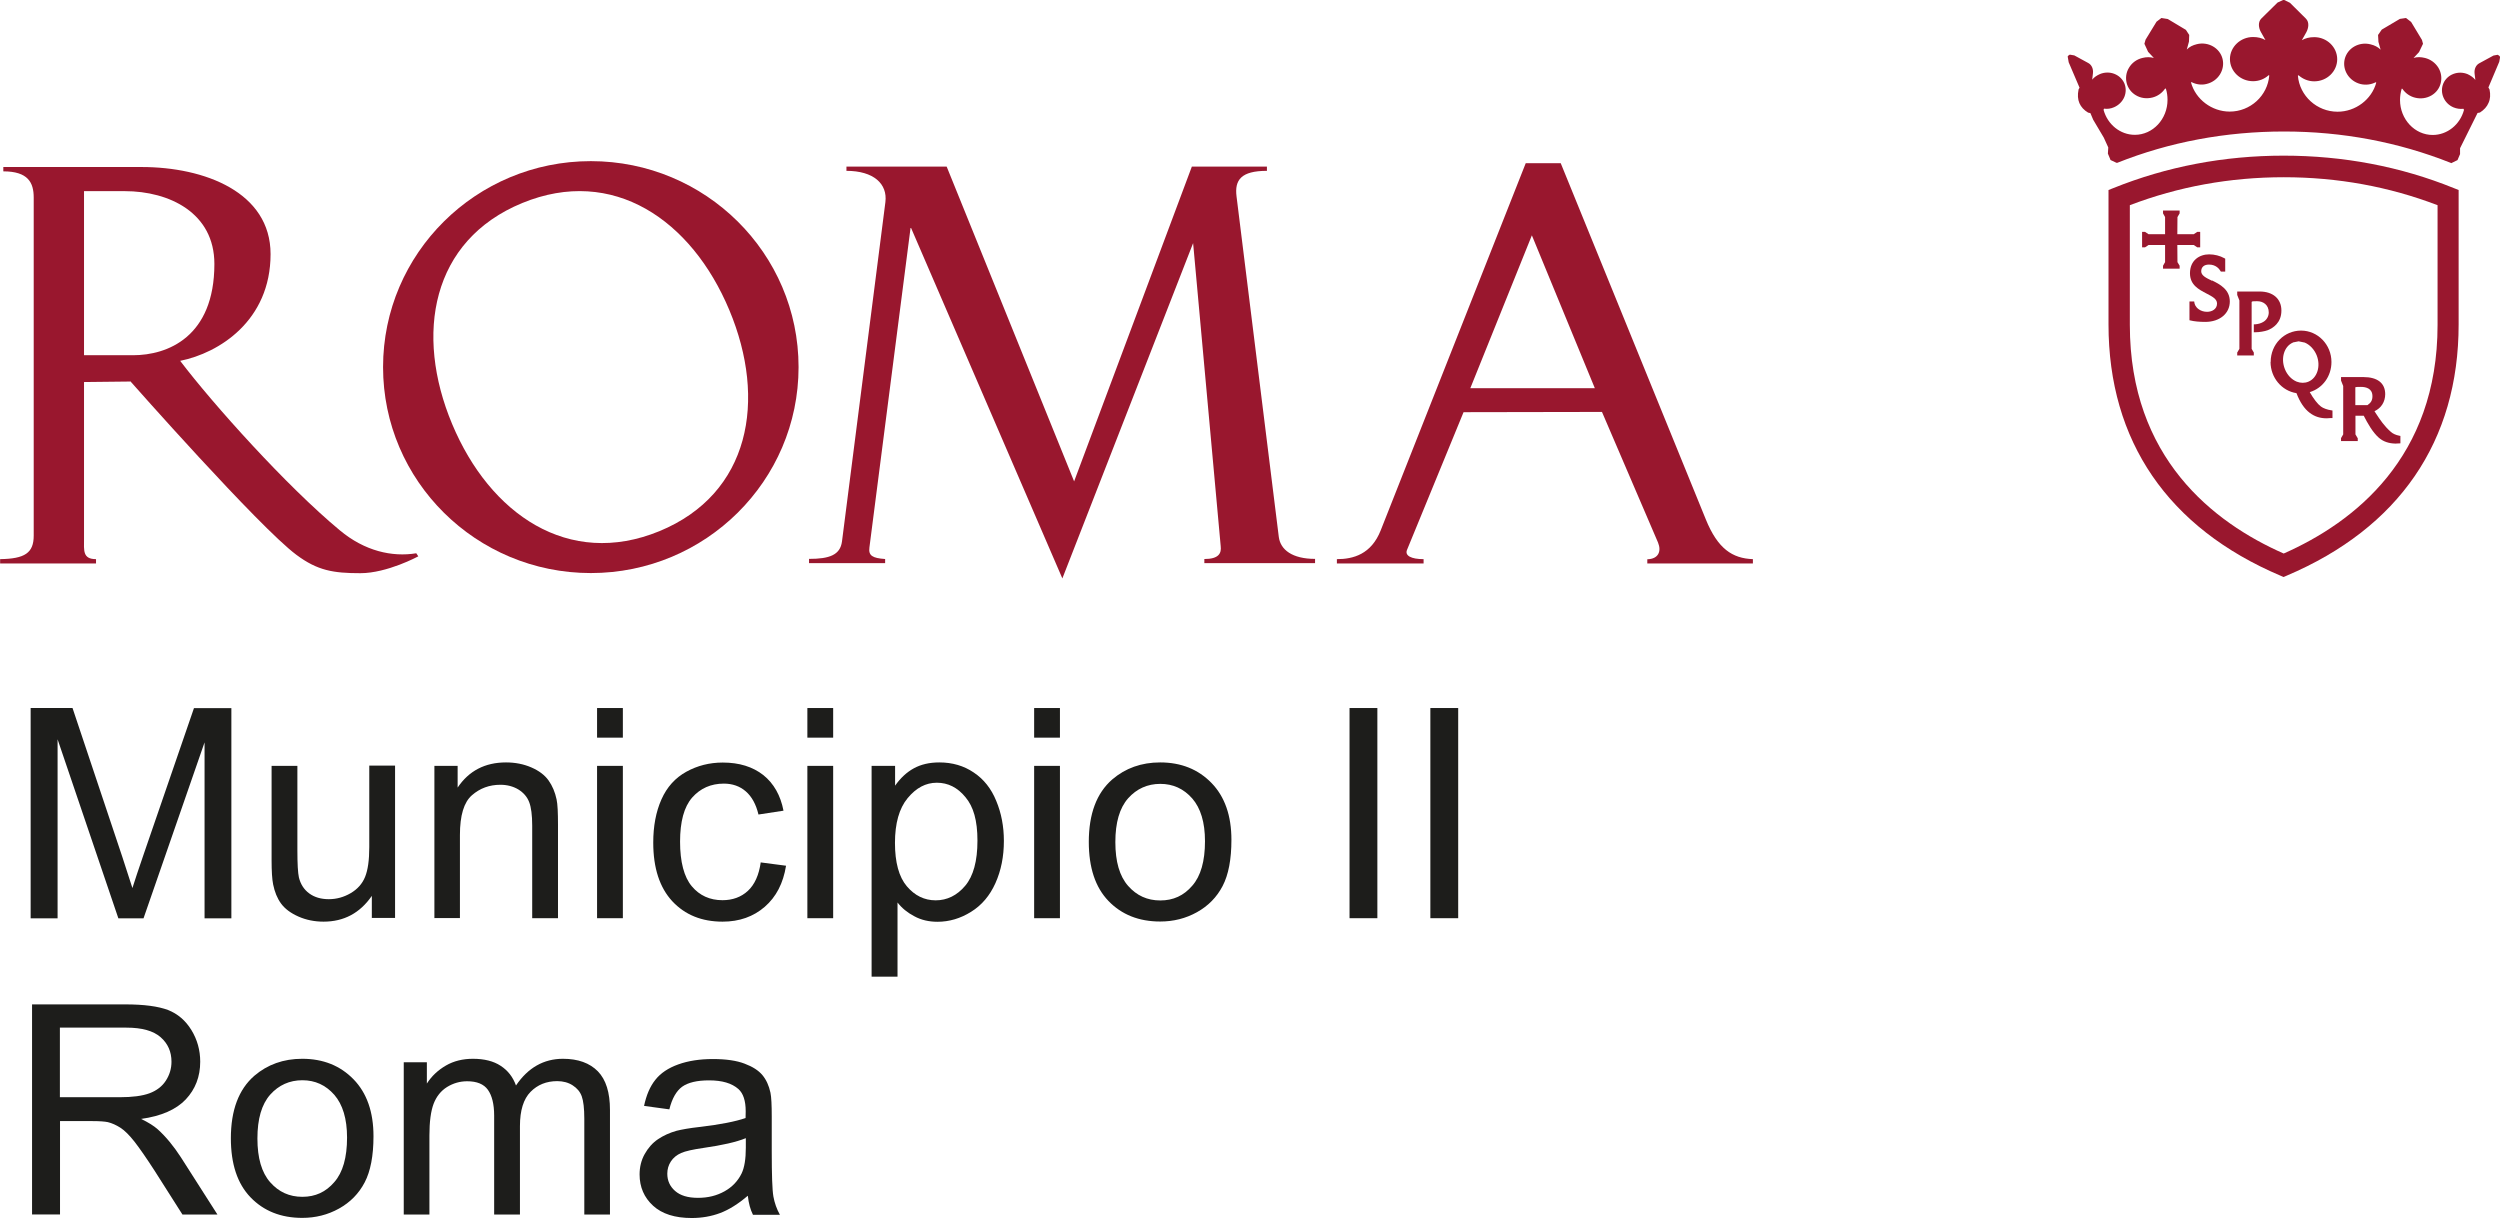 <?xml version="1.0" encoding="UTF-8"?> <svg xmlns="http://www.w3.org/2000/svg" id="Livello_2" data-name="Livello 2" viewBox="0 0 195.79 95.39"><defs><style> .cls-1 { fill-rule: evenodd; } .cls-1, .cls-2 { fill: #99172e; } .cls-3 { fill: #1d1d1b; } </style></defs><g id="Livello_1-2" data-name="Livello 1"><g><path class="cls-2" d="M173.23,21.98l-.03.05.02-.05c-.44-.21-.83-.4-.83-.73s.22-.53.61-.53c.54,0,.8.34.89.49l.04.06h.34v-1.01l-.07-.04c-.34-.19-.77-.3-1.19-.3-.75,0-1.5.46-1.5,1.48,0,.92.69,1.27,1.3,1.59.44.23.82.42.82.78,0,.45-.41.65-.78.65-.24,0-.47-.07-.64-.19-.29-.2-.34-.44-.35-.51l-.02-.11h-.37v1.47l.09.02c.28.07.68.11,1.15.11,1.13,0,1.92-.66,1.92-1.6s-.78-1.35-1.4-1.65"></path><path class="cls-2" d="M178.67,24.32c0-.92-.66-1.49-1.71-1.49h-1.75v.27l.17.43v3.79l-.17.29v.23h1.3v-.23l-.17-.29v-3.66l.02-.04c.07-.03.19-.03.42-.03.45,0,.9.27.9.88,0,.3-.16.58-.41.73-.17.11-.4.18-.65.2h-.11v.62h.13c.3,0,.72-.07.96-.16.4-.16,1.07-.57,1.07-1.53"></path><polygon class="cls-2" points="170.52 19.19 171.81 19.19 172.08 19.37 172.31 19.37 172.31 18.16 172.08 18.16 171.81 18.34 170.52 18.34 170.53 17 170.7 16.71 170.7 16.49 169.4 16.49 169.4 16.71 169.56 17 169.56 18.34 168.26 18.34 167.99 18.16 167.76 18.16 167.76 19.37 167.99 19.37 168.26 19.19 169.56 19.19 169.56 20.53 169.4 20.81 169.4 21.04 170.7 21.04 170.7 20.81 170.53 20.53 170.52 19.19"></polygon><path class="cls-2" d="M184.64,34.31l-.17-.29v-1.46h.65c.3.59.7,1.3,1.18,1.72.34.3.78.45,1.3.46l.39-.02v-.58l-.1-.02c-.26-.05-.5-.16-.65-.3-.52-.46-.81-.9-1.18-1.46l-.1-.16c.52-.23.84-.73.84-1.33,0-.87-.61-1.34-1.71-1.34h-1.75v.27l.17.43v3.79l-.17.29v.23h1.31v-.23ZM184.46,31.73v-1.4c.09-.03.22-.03.44-.03.41,0,.9.13.9.73,0,.31-.11.51-.39.7h-.94Z"></path><path class="cls-2" d="M177.82,28.35c0,1.22.87,2.26,2.03,2.44.27.71.62,1.23,1.05,1.55.39.29.81.42,1.32.42h0l.33-.02h.12v-.59l-.11-.02c-.29-.04-.62-.16-.79-.29-.26-.19-.58-.6-.88-1.13,1.02-.31,1.7-1.25,1.7-2.36,0-1.36-1.07-2.46-2.38-2.46s-2.38,1.06-2.38,2.46M179.57,26.82l.45-.09.48.1c.4.17.74.53.93.99.34.85.05,1.78-.64,2.07h0c-.28.12-.61.12-.92,0-.41-.17-.75-.53-.93-.99-.34-.85-.05-1.78.63-2.07"></path><path class="cls-2" d="M178.85,12.19c-4.69,0-9.17.86-13.34,2.54l-.38.15v10.53c0,9.13,4.66,15.94,13.48,19.68l.23.1.23-.1c8.82-3.74,13.48-10.54,13.48-19.68v-10.53l-.38-.15c-4.17-1.69-8.66-2.54-13.33-2.54M190.9,16.07v9.38c0,10.39-6.53,15.46-12.05,17.9-5.52-2.43-12.05-7.51-12.05-17.9v-9.38c3.79-1.45,7.84-2.19,12.06-2.19s8.25.74,12.04,2.19"></path><path class="cls-2" d="M195.79,4.44l-.07-.08-.11-.07-.33.06-1.12.61c-.26.14-.4.46-.36.8l.06.5c-.15-.19-.35-.33-.6-.45-.74-.31-1.6.01-1.91.73-.3.72.06,1.56.8,1.87.24.1.51.14.78.11l.04.09c-.31,1.16-1.32,1.96-2.45,1.96-1.41,0-2.56-1.23-2.56-2.74,0-.3.05-.6.13-.88h.05c.24.35.59.6,1,.7.44.11.9.05,1.29-.18.37-.22.62-.56.72-.97.1-.42.03-.85-.2-1.22-.24-.37-.6-.63-1.03-.74-.32-.08-.62-.09-.9,0l.43-.46.31-.65-.08-.3-.85-1.41-.4-.31-.48.07-1.42.84-.29.42.03.54.17.61c-.21-.21-.47-.34-.8-.42-.89-.22-1.79.29-2.01,1.15-.21.86.34,1.73,1.23,1.96.4.1.83.05,1.2-.14l.04.03c-.36,1.33-1.63,2.28-3.03,2.28-1.62,0-2.98-1.24-3.11-2.83l.06-.02c.34.3.77.47,1.22.47,1,0,1.8-.78,1.8-1.73s-.81-1.73-1.8-1.73c-.38,0-.69.08-.97.24l.35-.62c.18-.33.25-.79-.03-1.07l-1.25-1.24-.49-.24-.48.22-1.27,1.25c-.28.28-.22.74-.03,1.07l.35.62c-.28-.16-.59-.24-.97-.24-.99,0-1.81.78-1.81,1.73s.81,1.73,1.81,1.73c.45,0,.88-.16,1.22-.47l.05.02c-.13,1.59-1.48,2.83-3.1,2.83-1.4,0-2.67-.96-3.03-2.28l.04-.03c.37.19.8.25,1.2.14.89-.22,1.44-1.1,1.23-1.96-.21-.85-1.12-1.37-2.01-1.15-.33.08-.59.21-.79.42l.17-.62.02-.52-.26-.4-1.42-.85-.5-.08-.38.29-.86,1.41-.09.32.29.63.45.48c-.28-.08-.58-.08-.9,0-.45.11-.82.38-1.05.77-.22.36-.28.79-.18,1.19.1.4.36.75.72.96.38.23.84.29,1.29.18.41-.1.76-.35,1-.7h.06c.09.28.13.58.13.88,0,1.51-1.15,2.74-2.56,2.74-1.14,0-2.14-.81-2.45-1.96l.04-.09c.27.04.53,0,.78-.11.37-.16.66-.45.81-.81.14-.35.14-.72,0-1.06-.31-.71-1.16-1.04-1.91-.73-.25.11-.46.25-.61.44l.06-.5c.04-.34-.1-.66-.36-.8l-1.1-.6-.35-.06-.09.05-.08.09.08.46.85,1.99-.08.14v.02c-.08.39-.06.75.07,1.05.13.3.36.55.68.74l.18.04.22.52.83,1.4.35.77-.03.48h0s.2.48.2.48v.02s.47.22.47.22h.04s.03,0,.03,0c4.09-1.63,8.48-2.45,13.06-2.45,4.57,0,8.96.83,13.06,2.46l.03.02.49-.24.2-.47v-.46s1.37-2.76,1.37-2.76l.15-.03h.03c.33-.21.56-.47.68-.76.14-.3.16-.65.08-1.05l-.09-.16.85-2.01.08-.44Z"></path><path class="cls-2" d="M94.3,44.1h8.69v-.33c-1.78,0-2.71-.71-2.84-1.72l-3.31-26.67c-.16-1.29.36-2,2.38-2v-.33h-5.88l-9.22,24.65-9.98-24.65h-7.85v.33c2.12,0,3.23,1.01,3.05,2.45l-3.4,26.58c-.14,1.05-.97,1.36-2.58,1.36v.33h5.96v-.32c-.99-.07-1.32-.26-1.23-.91l3.23-25.09,11.88,27.52,10.24-26.26,2.16,23.73c.07.56-.15,1.01-1.28,1.01v.33Z"></path><path class="cls-1" d="M35.41,33.21c-2.95-7.05-1.63-14.38,5.49-17.31,7.11-2.92,13.27,1.33,16.22,8.39,2.95,7.05,1.63,14.38-5.48,17.31-7.12,2.92-13.28-1.34-16.23-8.39M30,28.75c0-8.91,7.29-16.13,16.27-16.13s16.27,7.22,16.27,16.13-7.29,16.13-16.27,16.13-16.27-7.22-16.27-16.13"></path><path class="cls-1" d="M6.58,27.82v-12.85h3.19c3.49,0,7.02,1.7,7.02,5.7,0,5.73-3.68,7.15-6.37,7.15h-3.84ZM10.2,29.85s10.07,11.41,13.01,13.6c1.66,1.24,2.9,1.44,5.01,1.44s4.54-1.32,4.54-1.32l-.16-.24c-1.89.31-4.04-.17-5.99-1.8-4.17-3.46-9.92-9.87-12.5-13.27,3.04-.61,7.08-3.14,7.08-8.36,0-4.83-5.14-6.82-10.11-6.82H.26v.34c1.94,0,2.38.88,2.38,2.05v26.48c0,1.36-.7,1.81-2.63,1.84v.34s7.51,0,7.51,0v-.34c-1.06,0-.94-.69-.94-1.58v-12.29l3.62-.04Z"></path><path class="cls-1" d="M124.9,30.4h-9.75s4.82-11.97,4.82-11.97l4.93,11.97ZM125.46,32.26l4.39,10.23c.29.71.01,1.29-.84,1.31v.33h8.27v-.34c-1.6-.06-2.75-.8-3.69-3.12l-11.36-27.89h-2.74l-11.36,28.76c-.74,1.87-2.15,2.25-3.43,2.25v.34s6.79,0,6.79,0v-.34c-.97,0-1.48-.27-1.3-.72l4.43-10.79,10.84-.02Z"></path></g><g><path class="cls-3" d="M2.4,71.91v-16.46h3.28l3.9,11.66c.36,1.09.62,1.9.79,2.44.19-.6.48-1.48.88-2.64l3.94-11.45h2.93v16.46h-2.1v-13.78l-4.78,13.78h-1.97l-4.76-14.02v14.02h-2.1Z"></path><path class="cls-3" d="M29.12,71.91v-1.75c-.93,1.35-2.19,2.02-3.78,2.02-.7,0-1.36-.13-1.97-.4-.61-.27-1.06-.61-1.36-1.02-.3-.41-.5-.91-.62-1.5-.08-.4-.12-1.03-.12-1.89v-7.39h2.02v6.61c0,1.06.04,1.77.12,2.13.13.53.4.95.81,1.25.41.3.92.45,1.53.45s1.18-.16,1.71-.47c.53-.31.91-.73,1.13-1.27.22-.54.33-1.31.33-2.33v-6.39h2.02v11.93h-1.81Z"></path><path class="cls-3" d="M34.02,71.91v-11.93h1.82v1.7c.88-1.31,2.14-1.97,3.79-1.97.72,0,1.38.13,1.98.39.6.26,1.05.6,1.35,1.02.3.42.51.92.63,1.49.08.37.11,1.03.11,1.97v7.33h-2.02v-7.25c0-.82-.08-1.44-.24-1.85-.16-.41-.44-.73-.84-.98-.4-.24-.87-.37-1.41-.37-.86,0-1.6.27-2.23.82s-.94,1.58-.94,3.11v6.51h-2.02Z"></path><path class="cls-3" d="M46.76,57.77v-2.32h2.02v2.32h-2.02ZM46.76,71.91v-11.93h2.02v11.93h-2.02Z"></path><path class="cls-3" d="M59.57,67.54l1.99.26c-.22,1.37-.77,2.44-1.67,3.22-.89.77-1.99,1.16-3.3,1.16-1.63,0-2.94-.53-3.94-1.6-.99-1.07-1.49-2.6-1.49-4.59,0-1.29.21-2.41.64-3.38.43-.97,1.08-1.69,1.95-2.17.87-.48,1.82-.72,2.85-.72,1.3,0,2.35.33,3.18.98.82.66,1.35,1.59,1.58,2.79l-1.96.3c-.19-.8-.52-1.4-.99-1.81s-1.05-.61-1.72-.61c-1.02,0-1.84.37-2.48,1.09-.64.73-.95,1.89-.95,3.46s.31,2.77.92,3.49c.61.73,1.42,1.09,2.4,1.09.79,0,1.46-.24,1.99-.73.53-.49.87-1.24,1.01-2.25Z"></path><path class="cls-3" d="M63.23,57.77v-2.32h2.02v2.32h-2.02ZM63.23,71.91v-11.93h2.02v11.93h-2.02Z"></path><path class="cls-3" d="M68.26,76.48v-16.5h1.84v1.55c.43-.61.92-1.06,1.47-1.36.55-.3,1.21-.46,1.99-.46,1.02,0,1.92.26,2.7.79.78.52,1.37,1.26,1.76,2.22.4.96.6,2,.6,3.14,0,1.22-.22,2.32-.66,3.3-.44.98-1.07,1.73-1.91,2.25-.83.52-1.71.78-2.63.78-.67,0-1.28-.14-1.81-.43-.54-.28-.98-.64-1.32-1.08v5.81h-2.02ZM70.09,66.01c0,1.53.31,2.67.93,3.4.62.73,1.37,1.1,2.26,1.1s1.67-.38,2.31-1.14c.64-.76.96-1.94.96-3.53s-.31-2.66-.94-3.41c-.62-.76-1.37-1.13-2.24-1.13s-1.62.4-2.29,1.21c-.66.8-.99,1.97-.99,3.51Z"></path><path class="cls-3" d="M80.99,57.77v-2.32h2.02v2.32h-2.02ZM80.99,71.91v-11.93h2.02v11.93h-2.02Z"></path><path class="cls-3" d="M85.27,65.95c0-2.21.61-3.84,1.84-4.91,1.03-.88,2.28-1.33,3.75-1.33,1.64,0,2.98.54,4.02,1.61,1.04,1.07,1.56,2.56,1.56,4.45,0,1.53-.23,2.74-.69,3.62-.46.88-1.13,1.56-2.01,2.05s-1.84.73-2.88.73c-1.67,0-3.02-.54-4.05-1.61s-1.54-2.61-1.54-4.63ZM87.35,65.95c0,1.53.33,2.67,1,3.43.67.76,1.5,1.14,2.52,1.14s1.84-.38,2.5-1.15c.67-.76,1-1.93,1-3.49,0-1.48-.34-2.59-1-3.35-.67-.76-1.5-1.14-2.5-1.14s-1.85.38-2.52,1.13c-.67.76-1,1.9-1,3.43Z"></path><path class="cls-3" d="M105.69,71.91v-16.46h2.18v16.46h-2.18Z"></path><path class="cls-3" d="M112.02,71.91v-16.46h2.18v16.46h-2.18Z"></path></g><g><path class="cls-3" d="M2.51,95.12v-16.46h7.3c1.47,0,2.58.15,3.35.44.76.3,1.37.82,1.83,1.57.46.75.69,1.58.69,2.48,0,1.17-.38,2.15-1.13,2.95-.76.8-1.92,1.31-3.5,1.53.58.28,1.01.55,1.31.82.64.58,1.24,1.31,1.81,2.19l2.86,4.48h-2.74l-2.18-3.43c-.64-.99-1.16-1.74-1.57-2.27-.41-.52-.78-.89-1.11-1.1-.33-.21-.66-.36-.99-.44-.25-.05-.65-.08-1.21-.08h-2.53v7.31h-2.18ZM4.69,85.93h4.68c1,0,1.77-.1,2.34-.31.56-.21.99-.54,1.28-.99.29-.45.44-.94.44-1.48,0-.78-.28-1.42-.85-1.92-.57-.5-1.46-.75-2.68-.75h-5.21v5.45Z"></path><path class="cls-3" d="M18.08,89.16c0-2.21.61-3.84,1.84-4.91,1.03-.88,2.28-1.33,3.75-1.33,1.64,0,2.98.54,4.02,1.61,1.04,1.07,1.56,2.56,1.56,4.45,0,1.53-.23,2.74-.69,3.62-.46.88-1.13,1.56-2.01,2.05-.88.49-1.84.73-2.88.73-1.67,0-3.02-.54-4.05-1.61-1.03-1.07-1.54-2.61-1.54-4.63ZM20.16,89.16c0,1.53.33,2.67,1,3.43.67.76,1.5,1.14,2.52,1.14s1.84-.38,2.5-1.15c.67-.76,1-1.93,1-3.49,0-1.47-.34-2.59-1-3.35-.67-.76-1.5-1.14-2.5-1.14s-1.85.38-2.52,1.13c-.67.76-1,1.9-1,3.43Z"></path><path class="cls-3" d="M31.62,95.12v-11.93h1.81v1.67c.37-.58.87-1.05,1.49-1.41.62-.36,1.33-.53,2.12-.53.88,0,1.61.18,2.17.55.57.37.96.88,1.2,1.54.94-1.39,2.17-2.09,3.68-2.09,1.18,0,2.09.33,2.73.98.64.66.95,1.66.95,3.03v8.19h-2.01v-7.51c0-.81-.07-1.39-.2-1.75-.13-.36-.37-.64-.71-.86-.34-.22-.75-.33-1.21-.33-.84,0-1.54.28-2.09.84-.55.56-.83,1.45-.83,2.68v6.93h-2.02v-7.75c0-.9-.17-1.57-.49-2.02s-.87-.67-1.62-.67c-.57,0-1.09.15-1.58.45-.48.3-.83.74-1.05,1.31-.22.58-.33,1.41-.33,2.49v6.19h-2.02Z"></path><path class="cls-3" d="M58.56,93.65c-.75.64-1.47,1.09-2.16,1.35-.69.26-1.44.39-2.23.39-1.31,0-2.32-.32-3.02-.96-.7-.64-1.06-1.46-1.06-2.45,0-.58.13-1.12.4-1.6.27-.48.61-.87,1.04-1.16.43-.29.92-.51,1.45-.66.4-.1,1-.21,1.8-.3,1.63-.19,2.83-.43,3.61-.7,0-.28.01-.45.01-.53,0-.82-.19-1.4-.57-1.74-.52-.46-1.28-.68-2.3-.68-.95,0-1.65.17-2.11.5-.45.33-.79.92-1,1.77l-1.98-.27c.18-.85.47-1.53.89-2.05.41-.52,1.01-.92,1.79-1.2.78-.28,1.68-.42,2.71-.42s1.85.12,2.48.36c.64.24,1.1.54,1.4.9.3.36.51.82.63,1.38.07.34.1.97.1,1.86v2.7c0,1.88.04,3.07.13,3.57.09.5.26.98.51,1.43h-2.11c-.21-.42-.34-.91-.4-1.47ZM58.4,89.14c-.73.3-1.84.55-3.3.76-.83.12-1.42.25-1.76.4-.34.15-.61.37-.8.66-.19.29-.28.61-.28.96,0,.54.2.99.61,1.35s1,.54,1.79.54,1.47-.17,2.08-.51c.61-.34,1.05-.81,1.34-1.4.22-.46.33-1.13.33-2.02v-.74Z"></path></g></g></svg> 